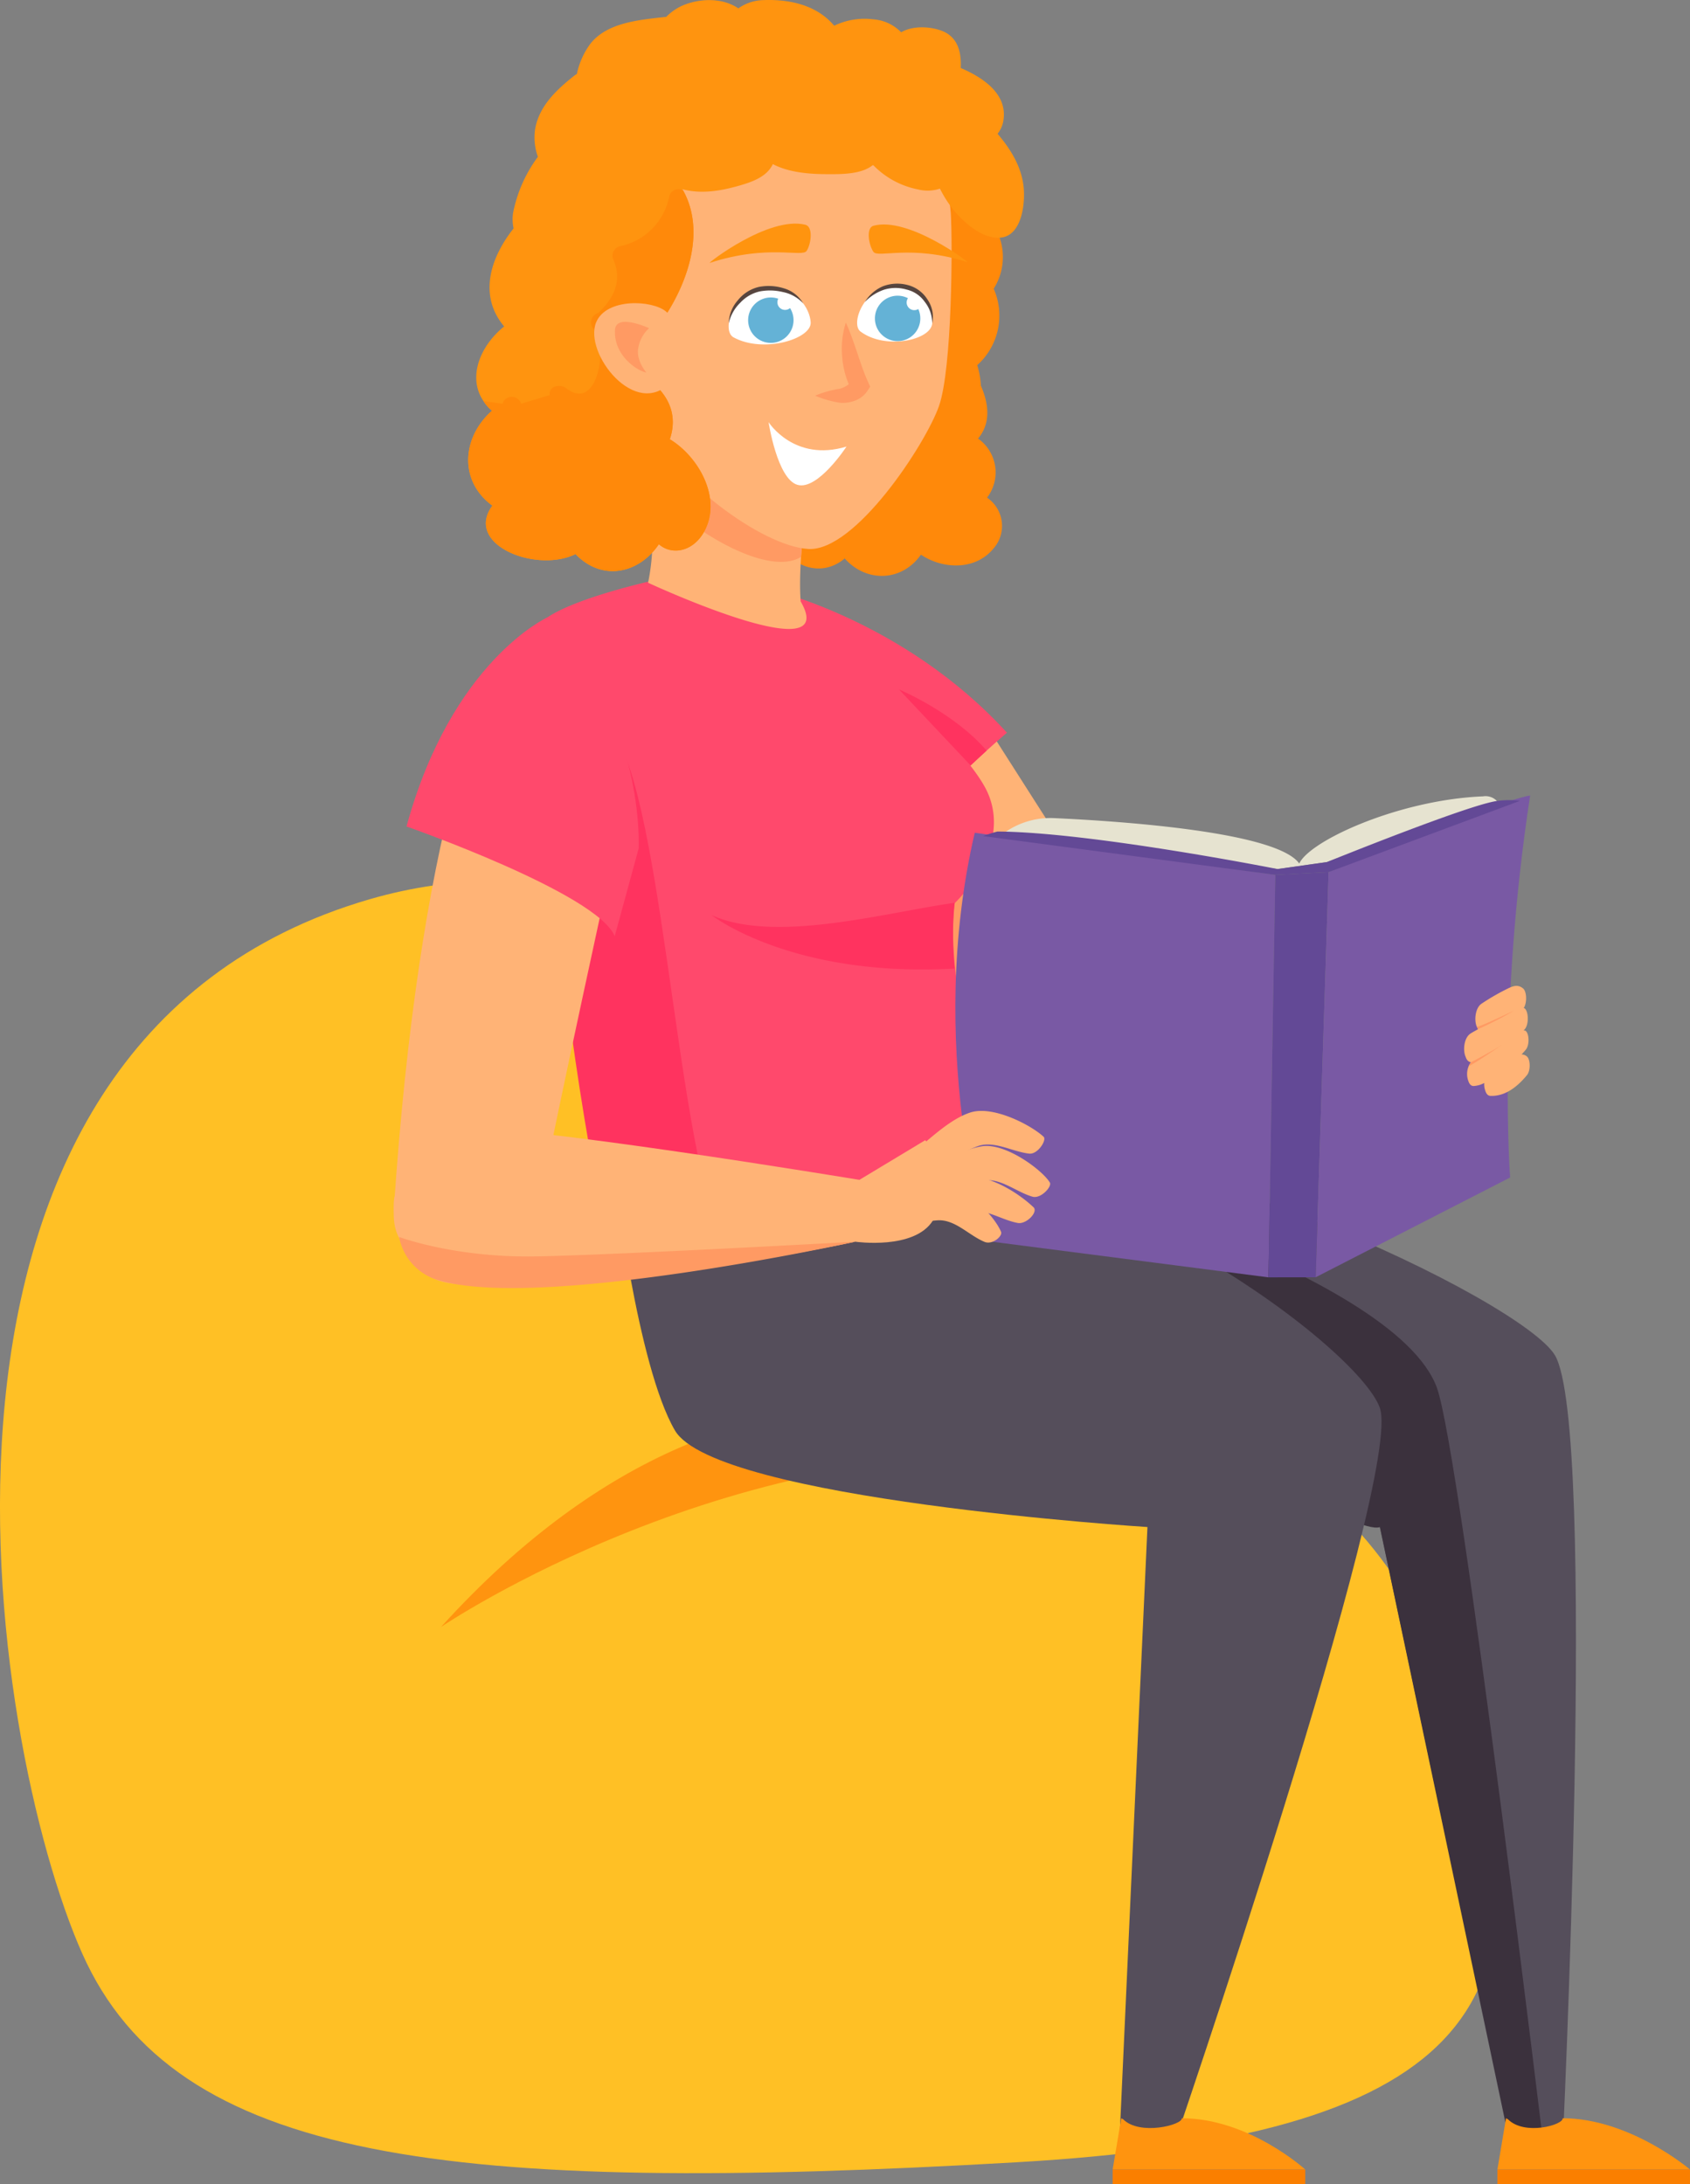 <svg id="Group_194" data-name="Group 194" xmlns="http://www.w3.org/2000/svg" xmlns:xlink="http://www.w3.org/1999/xlink" width="316.541" height="408.982" viewBox="0 0 316.541 408.982">
  <rect x="0" y="0" width="316.541" height="408.982" fill="#808080" stroke="none"/>
  <defs>
    <clipPath id="clip-path">
      <rect id="Rectangle_39" data-name="Rectangle 39" width="316.541" height="408.982" fill="none"/>
    </clipPath>
  </defs>
  <g id="Group_193" data-name="Group 193" clip-path="url(#clip-path)">
    <path id="Path_799" data-name="Path 799" d="M47.623,40.474c-7.588,5.09.782,37.791,46.249,88.087,11.653,12.889,22.661-14.4,16.634-22.749S68.058,40.15,68.058,40.15s-6.284-9.173-20.435.324" transform="translate(113.897 91.238)" fill="#ffb376"/>
    <path id="Path_800" data-name="Path 800" d="M47.138,40.386A21.605,21.605,0,0,1,62.194,58c3.213,20.209,20.681,48.929,25.236,58.328,0,0-20.967-23.778-26.677-32.57S47.138,40.386,47.138,40.386" transform="translate(118.912 101.879)" fill="#ff9a63"/>
    <path id="Path_801" data-name="Path 801" d="M69.305,50.24C132.727,31.866,192.8,91.113,212.8,146.767c0,0,41.74.292,60.871,55.947s-.1,79.281-83.483,84.068c-106.091,6.087-157.406,0-174.8-39.137S-23.745,77.2,69.305,50.24" transform="translate(-0.001 118.132)" fill="#ffc025"/>
    <path id="Path_802" data-name="Path 802" d="M23.451,116.021S78.749,78.5,142.689,84.4c0,0-57.814-36.128-119.238,31.619" transform="translate(59.158 188.639)" fill="#ff940f"/>
    <path id="Path_803" data-name="Path 803" d="M173.26,103.122c8.042,13.249,1.367,150.308,1.367,150.308l-8.905.655L140.506,135.336S79.987,121.39,72.4,108.391C65.28,96.2,65.28,74.708,65.28,74.708c3.48.159-18.522-15-18.522-15,52.8,0,120.4,33.359,126.5,43.417" transform="translate(117.954 150.614)" fill="#554e5b"/>
    <path id="Path_804" data-name="Path 804" d="M123.394,129.678l25.113,119.111,6.066,1.106s-16.088-134.2-20.5-146.3C126.04,81.573,53.54,61.948,53.54,61.948l37.079,52.276s29,17.05,32.775,15.454" transform="translate(135.062 156.273)" fill="#3b313d"/>
    <path id="Path_805" data-name="Path 805" d="M176,111.279c4.375,12.833-39.32,140.148-39.32,140.148l-9.634.881,5.418-118.748s-80.915-5.094-88.506-18.092c-7.119-12.188-11.272-47.8-11.272-47.8,3.48.162,35.022-7.257,35.022-7.257,52.8,0,104.443,39.577,108.293,50.87" transform="translate(82.455 152.39)" fill="#554e5b"/>
    <path id="Path_806" data-name="Path 806" d="M81.229,112.6l-1.61,9.6h36.068s-11.251-9.592-23.841-9.6c.151,1.251-7.169,3.325-10.272.18Z" transform="translate(200.85 284.057)" fill="#ff940f"/>
    <rect id="Rectangle_37" data-name="Rectangle 37" width="36.068" height="2.719" transform="translate(280.469 406.263)" fill="#fa7f00"/>
    <path id="Path_807" data-name="Path 807" d="M60.771,112.6l-1.61,9.6H95.233s-10.533-9.592-23.119-9.6c.148,1.251-7.894,3.325-11,.18Z" transform="translate(149.242 284.057)" fill="#ff940f"/>
    <rect id="Rectangle_38" data-name="Rectangle 38" width="36.072" height="2.719" transform="translate(208.403 406.263)" fill="#fa7f00"/>
    <path id="Path_808" data-name="Path 808" d="M43.147,31.312s25.3,5.731,44.611,26.906c0,0-23.288,19.611-23.4,28.333L50.368,81.816s-17.342-26.237-7.221-50.5" transform="translate(100.845 78.989)" fill="#ff496c"/>
    <path id="Path_809" data-name="Path 809" d="M81.431,85.1a7.759,7.759,0,0,0-1.68-11.068c2.413-2.882,2.036-6.436.528-9.909a15.91,15.91,0,0,0-.68-3.84,12.479,12.479,0,0,0,3.082-14.316,11.093,11.093,0,0,0-2.209-14.4,109.131,109.131,0,0,0-8.359-28.35C63.726,17.638,52.859,51.825,52.859,51.825c1.472,8.986-5.206,25.039-9.141,33.486a7.66,7.66,0,0,0-1.811,3.783c-.546,1.092-.9,1.775-.9,1.775.278-.063.535-.141.807-.208.321,5.71,7.4,10.469,12.963,5.823,4.058,4.548,10.695,4.368,14.277-.712,4.093,2.751,10.184,2.991,13.583-1.148a6.4,6.4,0,0,0-1.2-9.529" transform="translate(103.441 8.095)" fill="#ff890a"/>
    <path id="Path_810" data-name="Path 810" d="M122.948,134.73c-25.659,18.068-76.11,22.844-76.11,22.844s-9.56-50.941-9.56-70.062c0-.035-.035-.039-.032-.074q-1.321-3.234-2.638-6.57c-.25-.631-.5-1.3-.747-1.93-1.913-4.822-3.685-9.6-5.157-13.925a8.837,8.837,0,0,1-.363-1.145C26.047,57,24.7,44.779,35.093,37.776c5.668-3.819,19.875-6.918,19.875-6.918,9.906,5.531,27.579,3.921,27.579,3.921s30.2,25.183,34.983,35.723c4.78,10.571-6.126,20.766-6.126,20.766-1.4,8.056,1.6,36.012,11.544,43.462" transform="translate(67.423 77.844)" fill="#ff496c"/>
    <path id="Path_811" data-name="Path 811" d="M65.42,24.4c-1.687,9.98-2.871,20.319-2.381,26.68,7.757,13.372-28.579-3.5-28.579-3.5a40.084,40.084,0,0,0,.789-6.461c.588-6.5.652-13,.638-14.883a1.49,1.49,0,0,0,.011-.3,1.47,1.47,0,0,0,.014-.215Z" transform="translate(86.928 61.545)" fill="#ffb376"/>
    <path id="Path_812" data-name="Path 812" d="M64.489,30.353c-.261,1.015-.5,1.969-.676,2.857A36.338,36.338,0,0,0,62.8,40.333c-.225,2.318-.391,5.922-.616,8.356-6.661,4.157-22.932-6.464-27.357-12.755.324-6.63.011-13.9.011-13.9Z" transform="translate(87.859 55.589)" fill="#ff9a63"/>
    <path id="Path_813" data-name="Path 813" d="M34.068,26.235S33.36,59.9,36.65,68.925,56.807,90.755,65.6,91.294s22.024-19.688,24.5-26.779S92.649,33.9,92.308,28.45,87.915,7.822,85.8,5.426,41.976,4.317,34.068,26.235" transform="translate(85.779 11.507)" fill="#ffb376"/>
    <path id="Path_814" data-name="Path 814" d="M49.091,17.146c1.765,3.928,2.646,7.778,4.139,11.079l.419.926-.507.778a4.792,4.792,0,0,1-2.54,1.913,6.325,6.325,0,0,1-2.719.31,19.679,19.679,0,0,1-4.541-1.31,19.309,19.309,0,0,1,4.386-1.258,4.062,4.062,0,0,0,2.5-1.511l-.088,1.7A16.352,16.352,0,0,1,48.4,23.487a16.257,16.257,0,0,1,.69-6.341" transform="translate(109.336 43.253)" fill="#ff9a63"/>
    <path id="Path_815" data-name="Path 815" d="M54.111,21.715c.2,3.125-8.856,5.883-14.45,2.825-2.321-1.272-.257-8.785,6.295-9.2,5.538-.352,7.993,3.79,8.155,6.38" transform="translate(97.732 38.632)" fill="#fff"/>
    <path id="Path_816" data-name="Path 816" d="M39.8,19.642A4.252,4.252,0,1,1,43.609,24.3,4.251,4.251,0,0,1,39.8,19.642" transform="translate(100.348 39.888)" fill="#64b2d6"/>
    <path id="Path_817" data-name="Path 817" d="M41.343,16.95a1.436,1.436,0,1,1,1.286,1.571,1.428,1.428,0,0,1-1.286-1.571" transform="translate(104.276 39.504)" fill="#fff"/>
    <path id="Path_818" data-name="Path 818" d="M59.634,22.236c-.18,3.121-8.712,5.062-13.432,1.536-1.962-1.465.779-8.747,6.767-8.585a6.685,6.685,0,0,1,6.665,7.049" transform="translate(114.969 38.304)" fill="#fff"/>
    <path id="Path_819" data-name="Path 819" d="M46.611,19.1A4.252,4.252,0,1,1,49.9,24.136,4.258,4.258,0,0,1,46.611,19.1" transform="translate(117.353 39.652)" fill="#64b2d6"/>
    <path id="Path_820" data-name="Path 820" d="M48.238,16.813a1.436,1.436,0,1,1,1.113,1.7,1.436,1.436,0,0,1-1.113-1.7" transform="translate(121.61 39.536)" fill="#fff"/>
    <path id="Path_821" data-name="Path 821" d="M55.656,12.1c1.515.373,1.085,3.593.254,4.889s-7.239-1.307-18.156,2.258c-.6.2,11.036-8.838,17.9-7.147" transform="translate(95.183 29.984)" fill="#ff940f"/>
    <path id="Path_822" data-name="Path 822" d="M47.072,12.177c-1.437.4-.877,3.593-.014,4.865s6.9-1.427,17.557,1.92c.592.187-11.019-8.588-17.543-6.785" transform="translate(116.523 30.102)" fill="#ff940f"/>
    <path id="Path_823" data-name="Path 823" d="M40.868,22.443s4.78,7.538,14.587,4.565c0,0-5.393,8.275-9.191,7.162s-5.4-11.727-5.4-11.727" transform="translate(103.095 56.616)" fill="#fff"/>
    <path id="Path_824" data-name="Path 824" d="M45.985,18.515a7.306,7.306,0,0,1,3.42-2.959,7.52,7.52,0,0,1,4.625-.215A6.158,6.158,0,0,1,57.747,18.1a5.693,5.693,0,0,1,.852,4.4,6.4,6.4,0,0,0-1.406-4.026,5.725,5.725,0,0,0-3.4-2.29,7.3,7.3,0,0,0-4.16.011,8.877,8.877,0,0,0-3.646,2.318" transform="translate(116.004 38.038)" fill="#57453f"/>
    <path id="Path_825" data-name="Path 825" d="M52.684,18.457a7.082,7.082,0,0,0-3.808-2.117,10.176,10.176,0,0,0-4.308-.116A7.07,7.07,0,0,0,40.9,18.348a7.685,7.685,0,0,0-2.149,3.826,6.689,6.689,0,0,1,1.666-4.252,7.129,7.129,0,0,1,3.959-2.536,9.539,9.539,0,0,1,4.7.261,6.152,6.152,0,0,1,3.611,2.811" transform="translate(97.751 38.346)" fill="#57453f"/>
    <path id="Path_826" data-name="Path 826" d="M83.355,47.992c-12.766,1.761-33.585,7.686-45.516,2.314,0,0,14.873,11.727,45.516,10a62.318,62.318,0,0,1,0-12.319" transform="translate(95.454 121.067)" fill="#ff335f"/>
    <path id="Path_827" data-name="Path 827" d="M39.282,138.072s-9.56-45.727-9.56-70.065c2.026,2.406.986-17.666,9.184-29.418,9.966,9.7,12.572,75.959,20.815,94.558-7.038,3.406-20.438,4.925-20.438,4.925" transform="translate(74.978 97.346)" fill="#ff335f"/>
    <path id="Path_828" data-name="Path 828" d="M46.914,34.494C37.977,32.581,25.482,71.735,20.97,139.388c-1.159,17.338,26.106,6.27,27.913-3.868S62.333,72.091,62.333,72.091s1.247-34.032-15.419-37.6" transform="translate(52.809 86.847)" fill="#ffb376"/>
    <path id="Path_829" data-name="Path 829" d="M47.989,32.822s-17.916,8.13-26.374,39.144c0,0,35.653,12.484,39,20.541l4.481-16.423s1.3-24.489-17.106-43.262" transform="translate(54.527 82.798)" fill="#ff496c"/>
    <path id="Path_830" data-name="Path 830" d="M21.018,73.173c-.461,2.586.666,14.661,10.807,15.859C56.931,92,107.393,81.2,107.393,81.2l.884-11.561s-66.483-11-74.782-9.518S22.163,66.783,21.018,73.173" transform="translate(52.806 151.318)" fill="#ffb376"/>
    <path id="Path_831" data-name="Path 831" d="M21.221,65.754s10.36,3.917,25.627,3.642,59.818-2.751,59.818-2.751-59.977,13.192-78.6,7.049a10.392,10.392,0,0,1-6.844-7.94" transform="translate(53.533 165.874)" fill="#ff9a63"/>
    <path id="Path_832" data-name="Path 832" d="M61.214,50.88,47.8,36.649S58.061,40.94,64.212,48.108Z" transform="translate(120.582 92.452)" fill="#ff335f"/>
    <path id="Path_833" data-name="Path 833" d="M53.391,46.274h0A14.842,14.842,0,0,1,62.733,43.5c12.428.567,43.064,2.6,46.189,8.93l-4.319.613Z" transform="translate(134.686 109.698)" fill="#e6e3d0"/>
    <path id="Path_834" data-name="Path 834" d="M106.219,43.2a2.938,2.938,0,0,0-2.586-.867c-16.232.652-33.7,8.828-34.6,13.058l5.326-.75Z" transform="translate(174.156 106.791)" fill="#e6e3d0"/>
    <path id="Path_835" data-name="Path 835" d="M110.73,52.158s-42.279-5.869-56.3-7.891c-9.31,39.947,2.223,76.452,2.223,76.452l52.79,6.806Z" transform="translate(128.141 111.67)" fill="#7959a4"/>
    <path id="Path_836" data-name="Path 836" d="M78.713,46.361l-9.98.514-1.289,75.367,8.845-.014Z" transform="translate(170.136 116.952)" fill="#634996"/>
    <path id="Path_837" data-name="Path 837" d="M110.127,42.286C103.9,43.325,72.379,56.641,72.379,56.641l-2.424,75.867,36.424-18.684S104,82.286,110.127,42.286" transform="translate(176.471 106.672)" fill="#7959a4"/>
    <path id="Path_838" data-name="Path 838" d="M148.5,42.693c-5.291.68-31.855,11.442-31.855,11.442l-9.233,1.3S72.4,48.505,54.958,48.41a20.9,20.9,0,0,0-2.681.852l54.717,7.264,9.98-.518,35.843-13.344a15.429,15.429,0,0,0-4.319.028" transform="translate(131.876 107.301)" fill="#634996"/>
    <path id="Path_839" data-name="Path 839" d="M124.63,44.5c-3.505.328-7.119-3-9.106-5.527a22.79,22.79,0,0,1-2.276-3.649,7.282,7.282,0,0,1-4.121.144,15.946,15.946,0,0,1-8.345-4.52h-.148c-2.131,1.7-5.777,1.7-8.993,1.663-3.29-.035-6.866-.395-9.684-1.878-1.085,2.237-3.47,3.255-6.612,4.118-3.47.976-7.01,1.483-10.335.581.035.07.109.18.144.25,4.048,7.3,1.155,16.623-3.431,23.595-.144.613-.254,1.046-.254,1.046a.5.5,0,0,0-.4-.144c-.218.328-.433.616-.652.944-.539,1.8-.722,6.1-.757,10.73,2.927,2.638,4.446,6.1,3,10.406,5.6,3.4,10.047,11.561,6.143,17.779-2.205,3.431-5.96,3.864-8.2,1.878-3.723,5.492-10.624,7.045-15.609,1.842-7.334,3.614-20.921-1.733-15.574-9.071-6.323-4.622-5.71-12.791-.074-17.775a7.444,7.444,0,0,1-1.589-1.8c-3.037-4.446-.652-10.339,3.868-13.985-4.808-5.71-2.677-12.755,1.768-18.356a8.181,8.181,0,0,1-.109-2.818,26.025,26.025,0,0,1,4.664-10.589,10.641,10.641,0,0,1-.546-5.023c.69-4.477,4.121-7.623,7.517-10.293.109-.074.218-.113.324-.183a14.6,14.6,0,0,1,2.35-5.421c3.072-4.262,9.465-4.731,14.235-5.273.039,0,.074.032.109.032A10.034,10.034,0,0,1,64.9,1.1c3.251-1.444,7.588-1.589,10.589.469A8.419,8.419,0,0,1,80.259.018c4.875-.18,9.937.941,13.185,4.8a13.054,13.054,0,0,1,7.338-1.194,8.024,8.024,0,0,1,5.2,2.424c2.166-1.265,5.347-1.12,7.588-.289,3.072,1.155,3.72,4.083,3.575,6.971,4.3,1.846,9.036,5.023,7.915,10.23a5.305,5.305,0,0,1-1.015,2.092c2.459,2.892,4.481,6.147,4.879,9.973.324,3.037-.324,9.11-4.3,9.469" transform="translate(62.803 0)" fill="#ff940f"/>
    <path id="Path_840" data-name="Path 840" d="M62.661,56.868c1.448-4.3-.074-7.767-3-10.406.039-4.625.218-8.923.761-10.73.218-.328.433-.616.652-.944a.5.5,0,0,1,.4.144s.106-.433.25-1.043c4.59-6.975,7.479-16.3,3.435-23.6a1.761,1.761,0,0,0-2.6,1.05,11.842,11.842,0,0,1-9.321,9.395,1.863,1.863,0,0,0-1.265,2.24c1.663,3.611.757,7.01-2.744,10.261a1.817,1.817,0,0,0-.8,3.033c2.674,2.783.867,15.757-5.206,11.022-1.046-.793-3.287-.472-3.068,1.3-1.772.542-3.579,1.085-5.347,1.627a1.836,1.836,0,0,0-3.505,0l-3.54-.5a7.37,7.37,0,0,0,1.589,1.8c-5.64,4.985-6.249,13.154.07,17.775-5.347,7.338,8.239,12.685,15.574,9.074,4.985,5.2,11.889,3.649,15.612-1.846,2.24,1.99,6,1.553,8.2-1.878,3.9-6.217-.542-14.379-6.143-17.779" transform="translate(62.802 25.389)" fill="#ff890a"/>
    <path id="Path_841" data-name="Path 841" d="M45.037,17.673c-2.617-2.173-11.184-2.554-13.08,2.04-2.381,5.77,7.454,18.346,14.045,11.1,2.748-3.019,1.307-11.255-.965-13.139" transform="translate(79.7 40.655)" fill="#ffb376"/>
    <path id="Path_842" data-name="Path 842" d="M39.093,18.293s-6.189-2.86-6.383.317c-.292,4.766,4.167,7.7,5.872,7.979,0,0-2.026-2.283-1.494-4.713a6.506,6.506,0,0,1,2-3.583" transform="translate(82.481 43.163)" fill="#ff9a63"/>
    <path id="Path_843" data-name="Path 843" d="M74.042,63.9c-2.328-2.173-9.469-5.925-13.724-4.548-4.167,1.353-8.06,5.488-11.47,8.028-1.353,1.007-.574,2.649.666,3.079a1.582,1.582,0,0,0,2.262.623c3.17-1.758,6.418-4.1,9.832-5.39,3.1-1.177,6.492,1,9.733,1.36,1.62.176,3.329-2.568,2.7-3.153" transform="translate(121.433 148.972)" fill="#ffb376"/>
    <path id="Path_844" data-name="Path 844" d="M74.118,68.263c-2.874-2.751-8.962-6.594-13.316-5.527a45.946,45.946,0,0,0-12.9,5.006c-1.43.905.278,4.787,1.307,4.312,3.3-1.525,8.859-1.86,12.368-2.9,3.192-.951,6.39,1.469,9.6,2.057,1.6.3,3.882-2.054,2.948-2.945" transform="translate(119.451 157.799)" fill="#ffb376"/>
    <path id="Path_845" data-name="Path 845" d="M71.744,71.629c-1.307-3.142-6.725-8.7-11.223-8.578-4.4.123-9.416,2.98-13.474,4.453a1.739,1.739,0,0,0-.328,3.128,1.532,1.532,0,0,0,1.962,1.226c3.583-.786,7.419-2.11,11.082-2.388,3.332-.257,5.886,2.779,8.87,4.023,1.494.627,3.435-1.081,3.111-1.863" transform="translate(115.759 159.051)" fill="#ffb376"/>
    <path id="Path_846" data-name="Path 846" d="M74.74,67.781c-1.293-2.23-8.187-7.44-12.632-6.813-4.357.62-8.972,4.026-12.815,5.946a1.734,1.734,0,0,0,.07,3.139,1.557,1.557,0,0,0,2.107,1c3.452-1.187,7.095-2.934,10.7-3.628,3.276-.627,6.193,2.092,9.314,2.994,1.564.454,3.685-1.9,3.258-2.638" transform="translate(121.901 153.67)" fill="#ffb376"/>
    <path id="Path_847" data-name="Path 847" d="M46.3,79.622s11.1,1.606,14.559-4c2.24-3.625,2.184-10.3,2.184-10.3L59.412,60.61,45.149,69.2Z" transform="translate(113.895 152.897)" fill="#ffb376"/>
    <path id="Path_848" data-name="Path 848" d="M89.6,65.62a1.641,1.641,0,0,0-.99-.387c.3-.314.574-.62.8-.9.7-.86.631-2.941-.028-3.487a.656.656,0,0,0-.387-.1c.07-.077.155-.162.222-.24.779-.958.7-3.276-.032-3.885-.046-.035-.116-.035-.173-.063.645-1.039.564-3.1-.127-3.671-1.117-.923-2.145-.342-3.4.289a41.965,41.965,0,0,0-4.375,2.564c-1.212.807-1.416,3.192-.881,4.329a2.209,2.209,0,0,0,.236.433c-.486.3-.979.535-1.458.856-1.212.8-1.416,3.184-.881,4.326.176.56.5.962.99,1.018a3.761,3.761,0,0,0-.479,3.519c.166.525.461.916.941.937a4.784,4.784,0,0,0,2.033-.567,3.487,3.487,0,0,0,.211,1.476c.169.525.465.919.944.937,2.448.1,4.749-1.314,6.859-3.9.7-.86.627-2.941-.028-3.487" transform="translate(196.39 132.208)" fill="#ffb376"/>
    <path id="Path_849" data-name="Path 849" d="M78.76,57.191a66.791,66.791,0,0,0,6.739-3.47s-6.436,3.079-6.971,3.037Z" transform="translate(198.096 135.519)" fill="#ff9a63"/>
    <path id="Path_850" data-name="Path 850" d="M78.519,58.863s4.019-2.047,5.939-3.347c0,0-5.344,3.7-6.369,4.079Z" transform="translate(196.991 140.047)" fill="#ff9a63"/>
  </g>
</svg>
